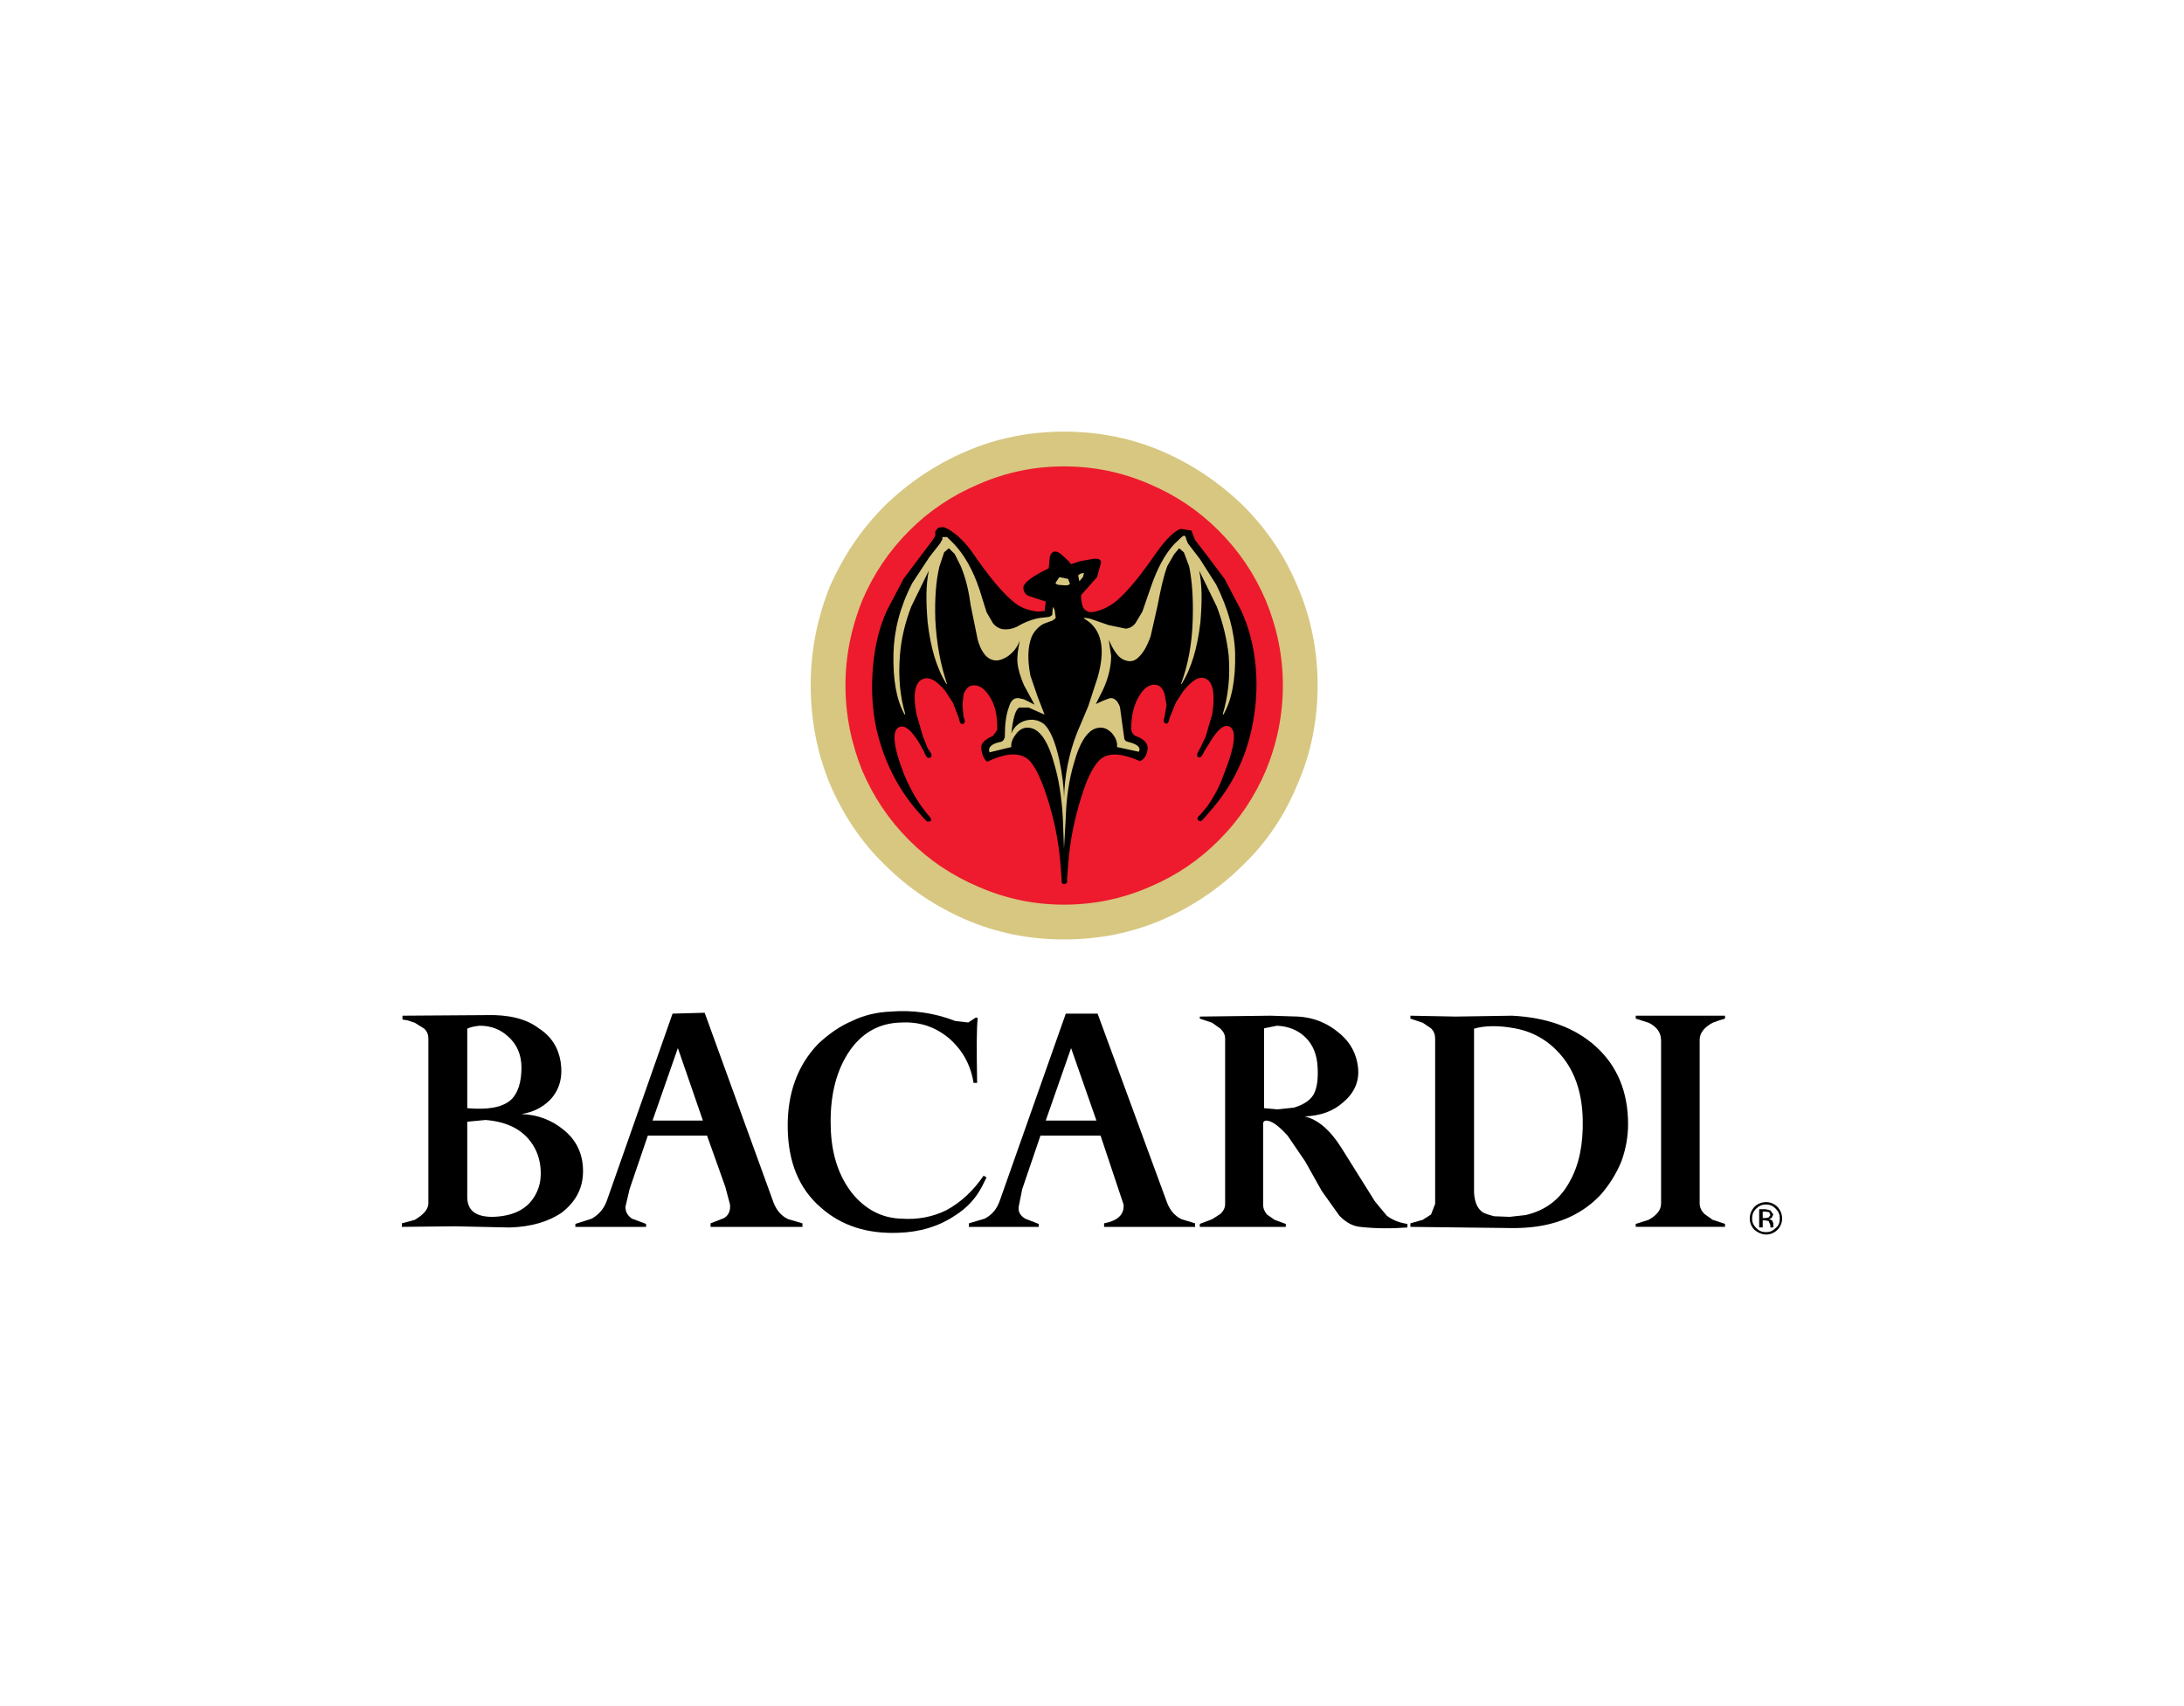 <?xml version="1.0" encoding="utf-8"?>
<!-- Generator: Adobe Illustrator 16.0.0, SVG Export Plug-In . SVG Version: 6.00 Build 0)  -->
<!DOCTYPE svg PUBLIC "-//W3C//DTD SVG 1.1//EN" "http://www.w3.org/Graphics/SVG/1.1/DTD/svg11.dtd">
<svg version="1.1" id="svg6278" xmlns:svg="http://www.w3.org/2000/svg"
	 xmlns="http://www.w3.org/2000/svg" xmlns:xlink="http://www.w3.org/1999/xlink" x="0px" y="0px" width="1024px" height="800px"
	 viewBox="0 0 1024 800" enable-background="new 0 0 1024 800" xml:space="preserve">
<g>
	<path fill="#D7C781" d="M582.985,237.2c-11.049-10.773-23.759-19.335-37.704-25.404c-14.634-6.355-30.093-9.393-46.401-9.393
		c-16.298,0-31.625,3.038-46.271,9.393c-14.082,6.075-26.791,14.635-37.844,25.404c-11.046,11.051-19.468,23.759-25.686,37.841
		c-5.938,14.774-8.975,30.252-8.975,46.271c0,16.298,3.036,31.763,8.975,46.266c6.213,14.368,14.64,27.206,25.686,37.852
		c11.053,11.043,23.757,19.599,37.844,25.681c14.641,6.355,29.968,9.398,46.271,9.398c16.303,0,31.763-3.043,46.401-9.398
		c13.952-6.082,26.662-14.638,37.704-25.681c11.05-10.641,19.604-23.484,25.415-37.852c6.344-14.501,9.382-29.967,9.382-46.266
		c0-16.018-3.038-31.492-9.382-46.271C602.595,260.959,594.035,248.257,582.985,237.2L582.985,237.2z"/>
	<path fill="#ED1B2D" d="M593.484,281.538c-5.255-12.297-12.442-23.067-22.103-32.733c-9.39-9.389-20.024-16.574-32.452-21.821
		c-12.708-5.524-25.964-8.288-40.051-8.288c-14.083,0-27.206,2.768-39.913,8.288c-12.424,5.247-23.198,12.428-32.592,21.821
		c-9.666,9.666-16.846,20.442-22.099,32.733c-5.109,12.705-7.868,25.961-7.868,39.769c0,14.087,2.759,27.344,7.868,40.054
		c5.253,12.291,12.433,23.057,22.099,32.73c9.388,9.393,20.167,16.571,32.592,21.815c12.707,5.521,25.825,8.288,39.913,8.288
		s27.343-2.767,40.051-8.288c12.428-5.249,23.062-12.422,32.452-21.815c9.66-9.673,16.859-20.44,22.103-32.73
		c5.244-12.71,8.005-25.967,8.005-40.054C601.495,307.499,598.729,294.242,593.484,281.538L593.484,281.538z"/>
	<path d="M565.038,259.303l-4.701-6.074l-1.104-2.763l-0.551-1.656l-4.981-0.828c-2.902,0.828-7.047,4.694-12.014,11.876
		c-6.894,9.949-12.698,17.126-17.953,21.684c-3.589,3.033-7.728,4.969-11.873,5.522c-1.11,0-1.93-0.28-2.763-0.833
		c-1.378-0.825-2.203-3.309-2.203-7.177l7.45-8.417l1.933-6.91c0-1.378-1.383-1.936-3.866-1.659l-6.074,1.111l-4.141,1.377
		l-1.381-1.655l-3.313-3.044c-2.486-1.936-4.417-1.655-5.247,1.105l-0.553,5.528c-8.017,3.865-11.879,6.905-11.879,9.119
		c0,1.653,0.827,3.039,2.21,3.725l8.283,2.763l-0.553,4.414l-3.313,0.28c-4.694-0.56-8.835-2.21-12.019-5.25
		c-4.693-4.019-10.767-11.191-17.956-21.689c-3.589-5.244-7.735-9.388-12.148-11.871l-1.934-0.831l-2.483,0.278l-1.372,1.647v2.216
		l-1.658,2.483l-4.147,5.522l-9.116,12.149l-7.735,14.773c-3.588,7.738-5.805,16.851-6.629,27.07
		c-0.828,9.949-0.28,19.337,1.658,28.45c3.318,14.363,9.394,26.792,18.234,37.429l4.142,4.694l1.378,1.383l1.663-0.139
		c0.554-0.966,0-1.797-1.378-3.174l-2.763-3.589c-3.316-4.694-6.072-9.808-8.282-15.193c-5.253-13.401-5.812-20.859-2.217-22.242
		c2.488-1.105,5.522,1.379,9.115,7.183l2.483,4.421c0.824,2.483,1.931,3.319,2.764,2.761c0.824-0.278,0.824-1.105,0.553-1.93
		l-1.659-2.489l-2.21-5.522l-3.036-10.494c-1.658-8.84-0.828-14.088,2.21-16.023c3.036-1.931,6.902-0.272,11.324,5.247l3.589,5.525
		l2.763,7.185c0.278,1.93,0.831,2.755,1.664,2.755c1.378-0.277,1.378-1.382,0.553-3.314l-0.553-5.526l0.553-5.247
		c0.825-1.93,1.931-3.313,3.309-3.866c3.036-0.828,5.8,0.553,8.283,4.142c3.043,4.142,4.421,9.671,4.141,16.571l-1.93,2.758
		c-3.874,1.658-5.801,3.589-5.525,5.805c0.278,2.761,1.105,4.972,2.762,6.352c8.015-3.869,13.948-4.417,18.096-1.934
		c3.315,1.934,6.626,8.144,9.94,18.363c3.316,10.221,5.526,20.715,6.357,31.764l0.28,3.595l0.272,3.594
		c-0.272,1.382,0.28,1.928,1.105,1.928c1.105,0,1.663-0.545,1.383-1.928l0.554-7.188c0.826-11.327,3.035-21.682,6.079-31.35
		c3.041-10.081,6.35-16.018,9.661-18.501c3.871-2.763,9.938-2.21,17.964,1.379c2.2-1.111,3.307-3.047,3.585-6.078
		c0-2.485-1.928-4.417-5.795-5.799c-1.11-0.558-1.66-1.659-1.934-3.037c0-6.91,1.384-12.152,4.144-16.298
		c2.482-3.874,5.244-5.246,8.277-4.422c1.382,0.553,2.483,1.931,3.176,3.869l0.975,5.525l-0.975,5.522
		c-0.683,1.936-0.409,2.762,0.692,3.042c0.691,0.277,1.382-0.554,1.659-2.486l3.039-7.46l3.458-5.247
		c4.418-5.519,8.01-7.458,11.049-5.519c3.033,1.936,3.871,7.455,2.489,16.296l-3.038,10.5l-2.483,5.251l-1.383,2.483
		c-0.278,1.105-0.278,1.659,0.276,1.934c0.828,0.558,1.929-0.275,2.767-2.483l2.756-4.417c3.588-6.077,6.622-8.563,9.114-7.457
		c3.585,1.658,2.756,9.116-2.493,22.236c-1.923,5.661-4.694,10.767-8.005,15.468l-3.032,3.589c-1.383,1.105-1.661,1.93-1.106,2.756
		l1.384,0.414l1.382-1.378l4.14-4.833c9.121-10.774,15.193-23.064,18.232-37.152c1.928-9.113,2.761-18.506,1.928-28.45
		c-0.828-10.219-3.312-19.332-6.916-27.07l-7.723-14.774L565.038,259.303L565.038,259.303z"/>
	<path fill="#D7C781" d="M562.554,262.059l-5.527-7.177l-0.817-1.931l-0.282-1.104c-0.277-0.828-1.106-0.828-1.93,0l-3.462,3.313
		c-4.134,4.417-8.005,11.327-11.048,20.44l-3.873,11.185l-3.305,5.522c-1.111,1.383-2.494,2.208-4.422,2.483l-8.006-1.659
		l-8.841-3.041c-2.763-0.553-3.596-0.553-2.216,0.272c7.729,4.702,9.674,13.81,5.797,27.344l-4.414,13.535l-5.247,12.424
		c-3.872,9.946-5.805,20.029-6.078,30.8v0.553v-0.553c0-5.252-0.827-11.325-2.21-18.096c-1.93-8.835-4.42-14.359-7.183-16.851
		c-2.483-1.931-5.522-2.483-8.558-1.659c-3.042,0.828-5.387,2.763-6.769,6.075c0.824-6.905,1.791-11.047,3.727-12.152h4.422
		l7.454,3.316l-3.313-8.568l-3.315-9.668c-1.379-7.177-1.379-13.254,0.553-18.229c1.105-2.483,3.035-4.694,5.519-6.078l4.422-1.653
		l1.378-1.111l-0.558-3.866l-0.82-1.381l-0.279,3.869l-1.384,0.826l-2.211,0.28c-4.142,0.272-8.013,1.658-11.604,3.588
		c-2.616,1.659-5.381,2.21-7.869,1.936c-1.936-0.277-3.584-1.383-4.693-2.761l-3.037-5.247l-3.311-10.63
		c-3.036-9.118-7.178-16.301-11.877-21.27l-3.315-3.314h-2.208v1.103l-1.106,1.934l-4.974,6.356l-8.008,12.145
		c-5.8,11.185-8.563,22.236-8.839,33.01c-0.276,12.43,1.381,21.819,5.253,28.724l0.274-0.276
		c-2.488-8.289-3.315-17.401-2.488-27.623c0.55-7.178,2.208-14.635,5.244-22.65l8.291-16.984c-1.382,6.632-1.382,14.5-0.553,24.169
		c1.378,11.876,4.136,21.543,8.84,29h0.273c-3.041-8.84-4.979-19.059-5.525-30.391c-0.274-9.666,0.277-17.81,1.936-24.72
		l2.211-6.625l2.21-1.93l2.762,2.756l2.764,5.526c2.488,5.805,3.874,12.149,4.694,18.368l3.315,16.298
		c1.384,4.966,3.59,8.007,6.077,9.113c2.483,1.111,4.975,0.553,8.011-1.377c2.764-1.93,4.561-4.427,5.659-7.458
		c-0.825,4.141-1.379,7.458-1.104,10.499c0.273,3.041,1.378,6.632,3.042,10.499l4.967,9.122l-4.967-2.488l-2.488-0.547
		c-2.072-0.275-3.726,1.103-4.556,4.142c-1.38,3.588-1.937,8.288-1.937,14.087c-0.274,1.105-0.827,1.931-1.658,2.211
		c-4.422,0.824-6.352,2.483-5.526,4.967l10.221-2.483c-0.274-2.205,0.825-4.417,2.618-6.627c2.21-2.489,4.699-3.036,7.734-1.936
		c3.863,1.658,7.18,6.905,9.662,16.023c2.218,7.319,3.59,15.879,4.147,25.553l0.553,14.635l0.825-14.635
		c0.279-9.674,1.658-18.229,3.868-25.553c2.489-9.118,5.806-14.365,9.671-16.023c3.039-1.101,5.527-0.553,8.01,1.936
		c1.923,2.21,2.762,4.417,2.484,6.627l10.222,2.211c1.105-1.933-0.556-3.591-5.25-4.694c-1.11-0.28-1.661-1.106-1.661-2.211
		l-1.933-14.087c-1.101-3.038-2.762-4.417-4.7-4.144l-3.032,1.106l-3.584,1.658l3.321-6.63c2.474-5.247,3.862-10.771,3.862-16.018
		l-1.105-7.458c1.655,3.866,3.312,6.353,4.693,7.73c1.384,1.378,2.761,1.937,4.423,2.211c1.655,0.277,3.321-0.275,4.694-1.659
		c2.21-1.93,4.139-5.246,5.805-9.945l3.311-14.641c1.383-7.311,2.766-13.668,4.559-18.368l3.18-5.522l2.353-2.761l2.199,1.937
		l2.482,6.625c1.395,6.91,1.939,15.054,1.663,24.72c-0.269,11.327-2.202,21.55-5.523,30.386h0.278
		c4.704-7.458,7.465-17.124,8.843-29c0.818-9.663,0.818-17.542-0.556-24.167l8.288,16.989c3.027,8.008,4.694,15.465,5.511,22.643
		c0.833,10.221-0.271,19.334-2.755,27.623l0.271,0.28c3.866-6.632,5.801-16.298,5.522-28.728
		c-0.271-10.221-3.311-20.992-8.832-32.183L562.554,262.059L562.554,262.059z"/>
	<path fill="#D7C781" d="M496.674,270.627l-1.659,2.478c-0.277,0.553,0.275,0.826,1.105,1.111l3.316,0.273
		c1.378,0,1.931-0.273,2.206-0.825l-0.828-2.21L496.674,270.627L496.674,270.627z"/>
	<polygon fill="#D7C781" points="505.509,269.794 506.068,272.558 507.726,270.627 508.278,268.692 506.614,268.969 	"/>
	<path d="M833.371,565.897c-1.383-1.382-3.312-2.222-5.249-2.222c-2.206,0-4.14,0.84-5.527,2.222
		c-1.383,1.514-2.195,3.312-2.195,5.522c0,1.928,0.812,3.865,2.195,5.249c1.671,1.388,3.594,2.2,5.527,2.2
		c1.938,0,3.871-0.812,5.249-2.2c1.383-1.383,2.206-3.312,2.206-5.249C835.577,569.203,834.754,567.406,833.371,565.897
		L833.371,565.897z M828.122,564.787c1.665,0,3.038,0.56,4.422,1.934c1.378,1.382,1.929,2.762,1.929,4.694
		c0,1.934-0.557,3.316-1.929,4.416c-1.383,1.383-2.767,1.929-4.422,1.929c-1.934,0-3.307-0.55-4.688-1.929
		c-1.389-1.383-1.935-2.766-1.935-4.416c0-1.933,0.556-3.316,1.935-4.694C824.811,565.342,826.184,564.787,828.122,564.787
		L828.122,564.787z"/>
	<path d="M831.443,569.48l-1.384-1.928l-2.21-0.556h-3.032v8.56h1.659v-3.31h1.101l1.661,0.277l0.823,1.934v0.817v0.282h1.383
		v-0.282v-0.278v-1.378l-0.557-1.378l-1.377-0.561l1.1-0.55L831.443,569.48L831.443,569.48z M827.577,568.103l1.928,0.278
		l0.555,1.383l-0.827,1.11l-1.383,0.272h-1.383v-3.039h1.11V568.103L827.577,568.103z"/>
	<path d="M458.138,507.745c-0.271-15.737-0.271-25.551,0.28-30.376l-0.833-0.278l-3.589,2.353l-6.077-0.691
		c-9.94-3.867-20.159-5.25-30.386-4.416c-6.352,0.277-12.43,1.66-18.09,4.416c-5.805,2.484-11.047,6.213-15.885,10.771
		c-9.803,10.216-14.496,23.48-14.226,39.638c0.281,15.748,5.251,28.174,15.47,37.008c9.669,8.571,21.685,12.433,36.324,11.888
		c10.216-0.29,19.058-3.044,26.518-8.011c5.8-3.589,9.94-8.282,12.705-13.537l2.211-4.411l-1.391-0.828
		c-4.694,6.9-10.492,12.427-17.396,16.162c-6.357,3.18-13.535,4.553-21.273,4.002c-9.107-0.277-16.843-4.416-22.918-11.876
		c-6.357-8.011-9.804-18.499-10.084-31.078c-0.414-13.804,2.21-25.127,7.871-34.24c6.077-9.672,14.64-14.644,25.411-14.786
		c8.563-0.403,15.74,2.08,22.093,7.324c6.356,5.521,10.218,12.421,11.602,20.987h1.657v-0.021L458.138,507.745L458.138,507.745z"/>
	<path d="M262.858,497.808c-1.104-6.634-4.413-11.877-10.213-15.613c-5.938-4.552-14.362-6.486-24.441-6.208l-39.5,0.271v1.803
		l2.482,0.414l3.309,1.1l4.422,2.763c1.378,1.393,1.931,2.771,1.931,4.704v77.189c0,2.778-2.217,5.262-6.353,7.744l-6.072,1.656
		v1.655l24.721-0.271l25.814,0.555c10.085-0.283,18.101-2.761,24.167-6.769c6.357-4.841,9.946-10.908,10.221-18.646
		c0.273-8.011-2.482-14.921-8.835-20.176c-5.799-4.825-12.424-7.308-20.021-7.596c5.381-0.822,9.805-3.027,13.396-6.622
		C262.307,511.066,263.97,505.256,262.858,497.808L262.858,497.808z M238.139,485.931c4.146,3.583,6.357,8.56,6.357,14.637
		c0,6.904-1.663,12.145-4.975,15.193c-4.146,3.588-10.771,4.694-20.439,3.866v-37.29c1.658-0.818,3.589-1.111,5.799-1.373
		C230.129,480.964,234.551,482.619,238.139,485.931L238.139,485.931z M253.472,548.217c0.271,4.139-0.283,7.455-1.664,10.487
		c-3.314,7.467-10.079,11.604-20.852,11.887c-8.016,0-11.879-3.038-11.879-9.388v-35.227l8.563-0.816
		c10.213,0.816,17.677,4.547,22.231,11.735C251.812,539.928,253.193,543.8,253.472,548.217L253.472,548.217z"/>
	<path d="M808.79,477.643v-1.383h-41.849v1.383l6.077,1.928c3.866,1.943,5.805,4.704,5.805,8.288v76.362
		c0,3.182-1.938,5.522-5.805,7.744l-6.077,1.924v1.387h41.849v-1.387l-5.805-1.924l-3.865-2.771
		c-1.379-1.379-2.206-3.045-2.206-4.978v-76.631c0-3.027,1.933-5.794,6.071-8.011C805.196,478.743,807.134,478.061,808.79,477.643
		L808.79,477.643z"/>
	<path d="M608.672,476.668l-12.987-0.41l-33.136,0.41v0.975l5.794,1.932l3.865,2.763c1.378,1.382,2.211,2.76,2.211,4.694v77.473
		c0,1.939-0.833,3.321-2.211,4.705l-3.865,2.478l-5.794,2.211v1.388h40.318v-1.388l-5.25-1.923l-3.594-2.493
		c-1.101-1.384-1.792-2.761-1.792-4.695v-37.972c0-0.833,0.692-1.383,1.384-1.383c2.619,0,5.93,2.483,10.079,7.041l8.288,12.154
		l7.732,13.805l8.277,11.604c3.186,3.311,6.485,4.967,9.808,5.25c7.178,0.822,14.637,0.822,22.093,0.271v-1.659
		c-3.867-0.551-7.184-1.923-9.667-3.862l-5.521-6.637l-7.453-11.876l-8.289-13.26c-5.385-8.565-11.189-13.391-17.262-14.779
		c7.455-0.271,13.527-2.473,18.085-6.632c5.255-4.412,7.738-9.933,6.916-16.562c-0.829-6.909-4.145-12.432-9.808-16.716
		C621.654,479.434,615.583,477.086,608.672,476.668L608.672,476.668z M598.729,480.964c5.249,0.272,9.676,1.923,13.266,5.386
		c3.588,3.459,5.521,8.146,5.799,14.219c0.277,5.527-0.277,9.67-1.934,12.71c-1.66,2.766-4.694,4.693-9.115,6.077l-7.732,0.828
		l-6.35-0.556V482.19L598.729,480.964L598.729,480.964z"/>
	<path d="M748.438,490.901c-9.944-9.11-23.198-13.81-39.502-14.642l-26.374,0.409l-21.27-0.409v1.383l5.805,1.932l3.865,2.621
		c1.385,1.389,1.929,2.913,1.929,4.836v77.478l-1.929,4.974l-3.865,2.482l-5.805,1.661v1.66l47.094,0.55
		c17.676,0.283,31.764-4.694,41.979-15.471c4.138-4.694,7.461-9.943,9.944-16.011c1.928-5.521,3.038-11.19,3.038-17.262
		C763.348,512.172,758.381,500.013,748.438,490.901L748.438,490.901z M710.318,482.194c9.671,1.797,17.132,6.774,22.926,14.224
		c5.805,7.733,8.571,17.132,8.838,28.453c0.277,11.463-1.661,21.128-5.8,28.589c-4.422,8.56-11.326,14.088-20.992,16.293
		l-7.466,0.827l-7.312-0.277c-3.027-0.822-5.25-1.515-6.077-2.478c-1.928-1.667-3.039-4.417-3.312-8.571v-76.917
		C696.372,480.817,703,480.817,710.318,482.194L710.318,482.194z"/>
	<path d="M330.389,474.881l-15.051,0.415l-30.656,87.28c-1.378,4.133-3.865,6.906-7.183,8.838l-7.73,2.483v1.388h33.142v-1.388
		l-6.63-2.483c-1.93-1.378-3.036-3.033-3.036-5.517l1.937-8.288l8.563-25.136H331.5l8.568,24.024l2.205,8.289
		c0.277,2.766-0.554,4.977-2.759,6.354l-6.352,2.489v1.654h43.084v-1.654l-6.632-1.939c-3.041-1.378-5.386-3.861-6.902-7.733
		L330.389,474.881L330.389,474.881z M329.563,525.431h-23.609l11.877-33.979L329.563,525.431L329.563,525.431z"/>
	<path d="M514.623,475.296H499.71l-30.797,87.28c-1.381,4.145-3.589,6.916-7.186,8.844l-7.45,2.206v1.66h32.729v-1.388l-6.351-2.478
		c-2.212-1.384-3.316-3.039-3.037-5.523l1.655-8.287l8.563-25.137h28.169l10.786,32.314c0.272,2.766-0.833,4.966-2.771,6.354
		c-1.379,1.11-3.594,1.933-6.355,2.483v1.66h42.667v-1.66l-6.355-1.934c-2.902-1.383-5.255-3.861-6.769-7.732L514.623,475.296
		L514.623,475.296z M514.072,525.431h-23.756l11.88-33.979L514.072,525.431L514.072,525.431z"/>
</g>
</svg>
